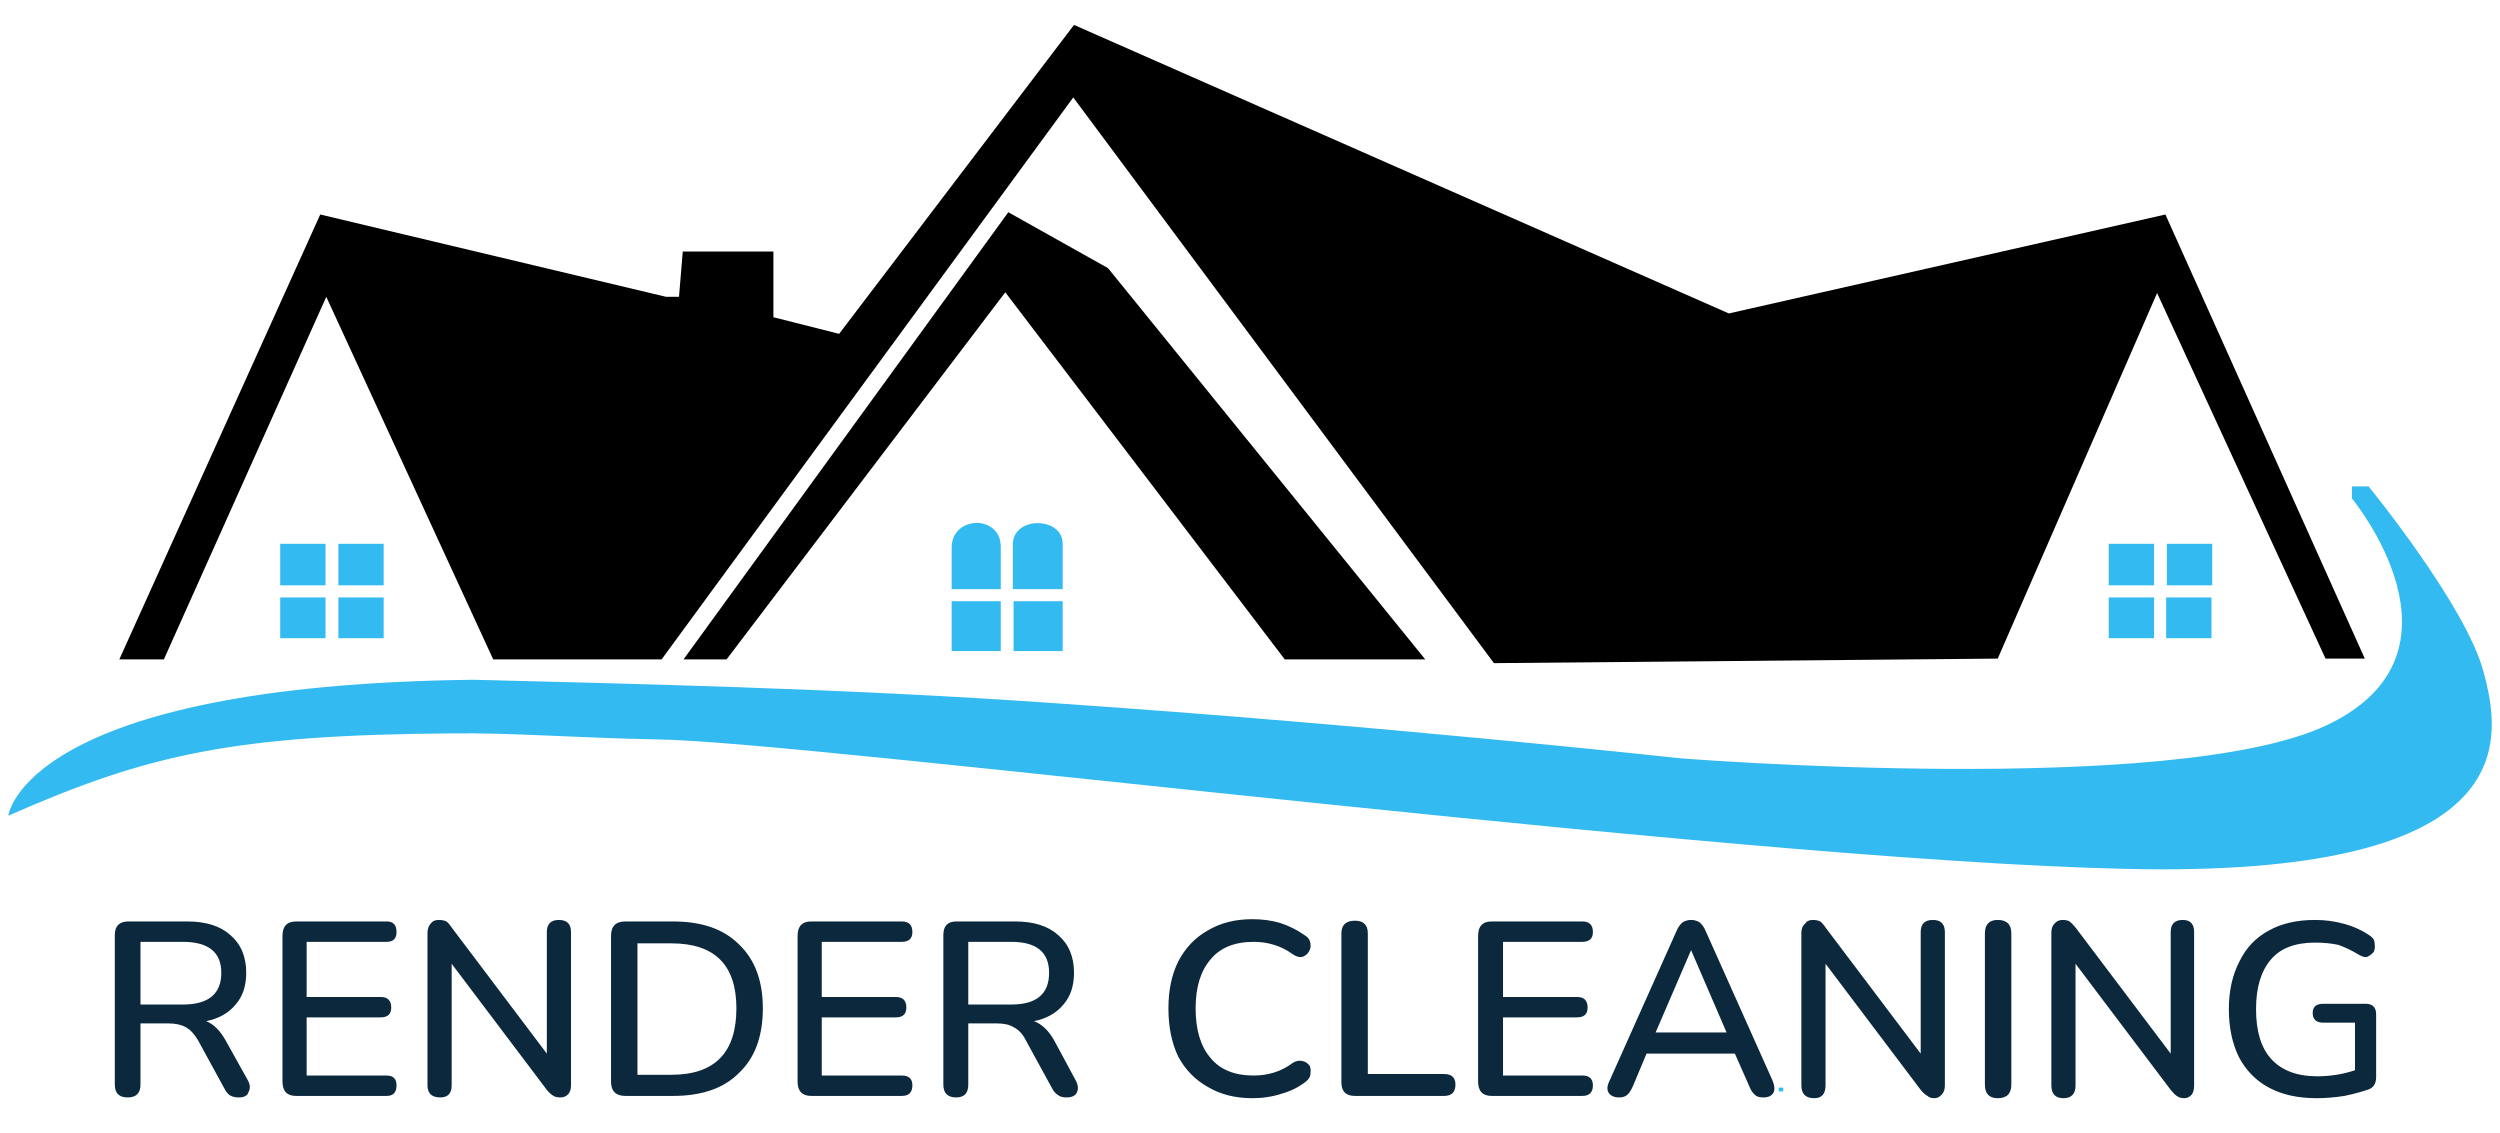 <svg xmlns="http://www.w3.org/2000/svg" viewBox="0 0 331 150" width="331" height="150"><style>.a{fill:#33baf0}.b{fill:#0b283d}</style><path fill-rule="evenodd" d="m228.9 41.5l57.8-13.1 26.4 58.8h-5.2l-22.3-48.4-21.1 48.4-66.7 0.6-55.7-74.9-54.5 74.4h-22.3l-22.1-48-21.5 48h-5.9l26.6-58.9 45.8 10.9h1.7l0.5-6h12v8.7l8.7 2.2 31.1-40.9zm-40.2 45.8h-18.6l-37-48.6-36.9 48.6h-5.7l43-59.2 13.2 7.4z"></path><path class="a" d="m1.1 108c0 0 2-17.3 61.6-18 19.3 0.5 48.7 1.1 76.9 3.1 42.6 2.9 82.9 7.3 82.9 7.3 0 0 65.4 5.2 85.6-4.4 20.2-9.6 3.3-30 3.3-30v-1.6h2.2c0 0 12.9 15.8 15.2 24.5 2.4 8.7 5.3 26.2-42.5 26.2-47.8-0.1-179.2-17-199.3-17.2-10.5-0.2-19.4-0.9-27-0.8-28.9 0.2-40.3 2.7-58.9 10.9z"></path><path fill-rule="evenodd" class="a" d="m140.7 72v6h-6.6v-6c0.1-3.7 6.6-3.6 6.6 0zm-14.7 6v-5.5c0-4.3 6.6-4.4 6.5 0 0 0 0 5.4 0 5.5zm-82.9-6v5.5h-6v-5.5zm249.8 0v5.5h-6v-5.5zm-242.1 0v5.5h-6v-5.5zm234.4 0v5.5h-6v-5.5zm-242.1 7.1v5.4h-6v-5.4zm7.7 0v5.4h-6v-5.4zm89.9 0.5v6.6h-6.5v-6.6zm144.5-0.5v5.4h-6v-5.4zm7.6 0v5.4h-6v-5.4zm-160.3 0.5v6.6h-6.5v-6.6zm103 64.4h0.6v0.5h-0.6zm51.8-3.8h-1 0.5z"></path><path fill-rule="evenodd" class="b" d="m16.9 145.3q-1.7 0-1.7-1.7v-19.8q0-1.8 1.8-1.8h7.8q3.7 0 5.7 1.8 2.1 1.8 2.1 5 0 2.6-1.4 4.2-1.4 1.7-3.9 2.2 1.5 0.6 2.6 2.6l2.9 5.2q0.5 0.9 0.1 1.6-0.2 0.7-1.3 0.7-0.7 0-1.2-0.3-0.4-0.3-0.7-0.9l-3.5-6.4q-0.7-1.2-1.6-1.7-0.9-0.5-2.3-0.5h-3.7v8.1q0 1.7-1.7 1.7zm1.7-20.6v8.3h5.6q5.1 0 5.1-4.2 0-4.1-5.1-4.1zm32.6 20.4h-12q-1.8 0-1.8-1.9v-19.3q0-1.9 1.8-1.9h12q1.3 0 1.3 1.4 0 1.3-1.3 1.3h-10.6v7.3h9.8q1.4 0 1.4 1.4 0 1.3-1.4 1.3h-9.8v7.7h10.6q1.3 0 1.3 1.3 0 1.4-1.3 1.4zm7.1 0.2q-1.7 0-1.7-1.6v-20.2q0-0.8 0.5-1.3 0.3-0.4 1-0.4 0.6 0 1 0.2 0.3 0.2 0.7 0.8l12.6 16.7v-16.1q0-1.6 1.6-1.6 1.6 0 1.6 1.6v20.3q0 0.8-0.4 1.2-0.4 0.4-1 0.4-0.6 0-0.9-0.2-0.4-0.2-0.9-0.8l-12.6-16.7v16.1q0 1.6-1.5 1.6zm30.8-0.2h-6.3q-1.9 0-1.9-1.9v-19.3q0-1.9 1.9-1.9h6.3q5.7 0 8.7 3 3.2 3 3.2 8.5 0 5.6-3.2 8.6-3 3-8.7 3zm-4.7-20.2v17.4h4.5q8.6 0 8.6-8.8 0-8.6-8.6-8.6zm35 20.2h-12q-1.8 0-1.8-1.9v-19.3q0-1.9 1.8-1.9h12q1.4 0 1.4 1.4 0 1.3-1.4 1.3h-10.6v7.3h9.8q1.4 0 1.4 1.4 0 1.3-1.4 1.3h-9.8v7.7h10.6q1.4 0 1.4 1.3 0 1.4-1.4 1.4zm7.2 0.2q-1.7 0-1.7-1.7v-19.8q0-1.8 1.7-1.8h7.8q3.7 0 5.7 1.8 2.1 1.8 2.1 5 0 2.6-1.4 4.2-1.4 1.7-3.9 2.2 1.6 0.6 2.7 2.6l2.8 5.2q0.5 0.9 0.2 1.6-0.3 0.7-1.4 0.7-0.7 0-1.1-0.3-0.5-0.3-0.8-0.9l-3.5-6.4q-0.6-1.2-1.6-1.7-0.8-0.5-2.2-0.5h-3.8v8.1q0 1.7-1.6 1.7zm1.6-20.6v8.3h5.7q5 0 5-4.2 0-4.1-5-4.1zm37.6 20.7q-3.4 0-5.9-1.5-2.5-1.4-3.9-4-1.3-2.7-1.3-6.4 0-3.6 1.3-6.2 1.4-2.7 3.9-4.1 2.5-1.5 5.9-1.5 2 0 3.7 0.5 1.8 0.6 3.2 1.6 0.7 0.4 0.8 1.1 0.1 0.6-0.2 1.1-0.3 0.5-0.9 0.7-0.6 0.1-1.3-0.4-1.1-0.8-2.4-1.2-1.3-0.4-2.7-0.4-3.8 0-5.7 2.3-2 2.3-2 6.5 0 4.3 2 6.6 1.9 2.3 5.7 2.3 1.4 0 2.7-0.4 1.3-0.4 2.5-1.3 0.7-0.4 1.3-0.2 0.5 0.1 0.9 0.6 0.2 0.4 0.1 1.1 0 0.5-0.6 1-1.4 1.1-3.2 1.6-1.8 0.6-3.9 0.6zm25.4-0.3h-11.8q-1.8 0-1.8-1.8v-19.7q0-1.7 1.8-1.7 1.7 0 1.7 1.7v18.6h10.1q1.5 0 1.5 1.4 0 1.5-1.5 1.5zm18.3 0h-12q-1.8 0-1.8-1.9v-19.3q0-1.9 1.8-1.9h12q1.4 0 1.4 1.4 0 1.3-1.4 1.3h-10.5v7.3h9.8q1.4 0 1.4 1.4 0 1.3-1.4 1.3h-9.8v7.7h10.5q1.4 0 1.4 1.3 0 1.4-1.4 1.4zm4.9 0.2q-1 0-1.4-0.6-0.4-0.6 0.1-1.6l8.9-19.9q0.3-0.7 0.8-1.1 0.5-0.3 1.1-0.3 0.6 0 1.1 0.3 0.5 0.4 0.8 1.1l8.9 19.9q0.4 1 0.1 1.6-0.4 0.6-1.3 0.6-0.8 0-1.1-0.3-0.5-0.4-0.8-1.2l-1.9-4.3h-11.7l-1.8 4.3q-0.4 0.9-0.8 1.2-0.4 0.3-1 0.3zm9.5-19.5l-4.7 10.9h9.4zm16.3 19.6q-1.7 0-1.7-1.7v-20.2q0-0.8 0.5-1.2 0.3-0.5 1-0.5 0.6 0 1 0.2 0.3 0.2 0.7 0.8l12.6 16.7v-16.1q0-1.6 1.6-1.6 1.6 0 1.6 1.6v20.3q0 0.8-0.4 1.2-0.4 0.5-1 0.5-0.6 0-0.9-0.3-0.4-0.2-0.9-0.8l-12.6-16.7v16.1q0 1.7-1.5 1.7zm24.3 0q-1.7 0-1.7-1.8v-20q0-1.8 1.7-1.8 1.8 0 1.8 1.8v20q0 1.8-1.8 1.8zm8.7 0q-1.6 0-1.6-1.7v-20.2q0-0.8 0.4-1.2 0.4-0.5 1.1-0.5 0.6 0 0.9 0.2 0.3 0.2 0.8 0.8l12.6 16.7v-16.1q0-1.6 1.6-1.6 1.5 0 1.5 1.6v20.3q0 0.8-0.3 1.2-0.4 0.5-1 0.5-0.6 0-1-0.3-0.3-0.2-0.8-0.8l-12.6-16.7v16.1q0 1.7-1.6 1.7zm33.5 0q-3.7 0-6.3-1.4-2.6-1.4-4-4.1-1.3-2.7-1.3-6.3 0-3.6 1.4-6.3 1.3-2.7 3.9-4.1 2.5-1.4 6.1-1.4 2 0 3.8 0.5 1.9 0.5 3.5 1.6 0.6 0.4 0.6 1 0.1 0.6-0.1 1.1-0.3 0.4-0.9 0.7-0.4 0.1-1.1-0.3-1.3-0.8-2.7-1.3-1.4-0.3-3.1-0.3-3.9 0-5.8 2.2-2 2.3-2 6.6 0 4.4 2 6.6 2.1 2.3 6.1 2.3 2.6 0 5-0.8v-6.3h-4.2q-1.4 0-1.4-1.3 0-1.2 1.4-1.2h5.6q1.4 0 1.4 1.4v8.3q0 1.2-0.9 1.6-1.4 0.5-3.3 0.9-1.9 0.3-3.7 0.3z"></path></svg>